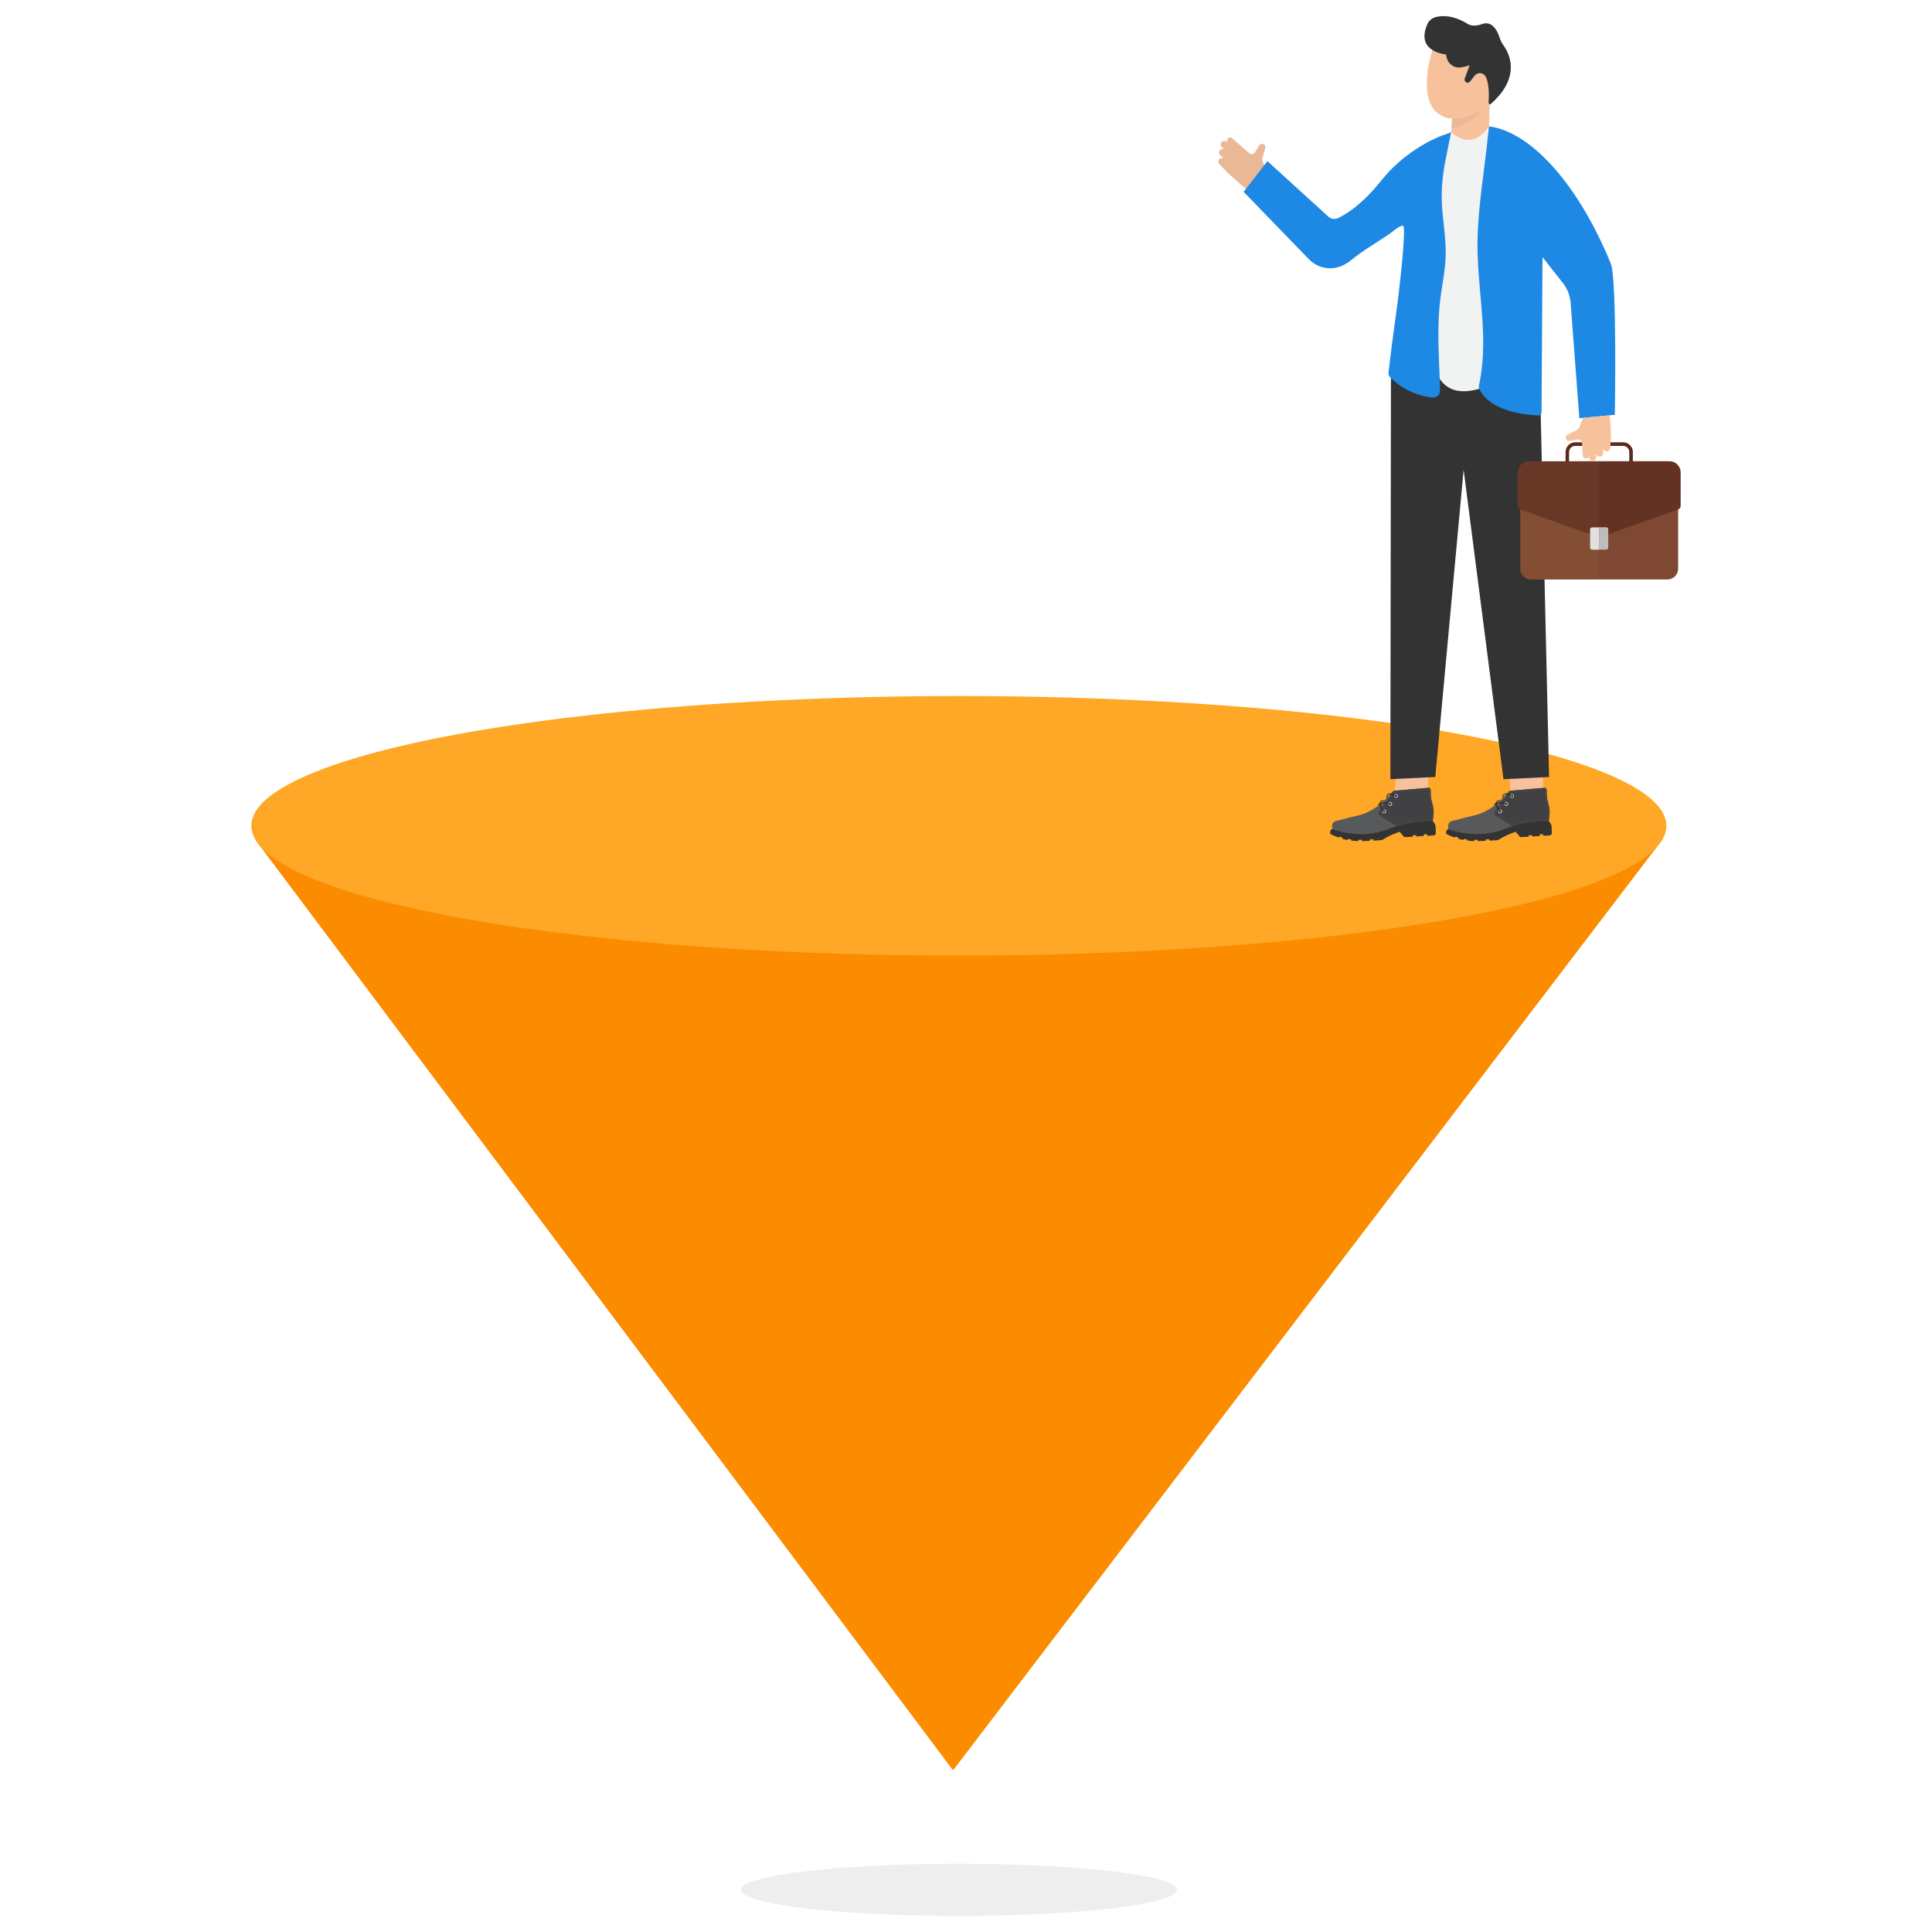 <?xml version="1.0" encoding="utf-8"?>
<svg xmlns="http://www.w3.org/2000/svg" enable-background="new 0 0 3000 3000" id="Layer_1" version="1.1" viewBox="0 0 3000 3000" x="0" y="0">
  <ellipse cx="1488.9" cy="2934.5" fill="#eee" rx="338.5" ry="40.5"/>
  <polygon fill="#fb8c00" points="397 1304.7 1479.9 2749 2580.7 1304.7 1263.7 1308.8"/>
  <ellipse cx="1488.9" cy="1282.3" fill="#ffa726" rx="1098.6" ry="201.5"/>
  <g>
    <path d="M2253.3,205.3c21.6,37.6,41.2,33.9,58.9-8.9l1.3-43.2L2257,157L2253.3,205.3z" fill="#f7c19b"/>
    <path d="M2225.8,73c0,0-21,57.7-3,91.2c9.3,17.3,30.2,24.5,48.1,17c13.7-5.7,34-16.8,50-36.6&#xD;&#xA;				c1.4-1.7-1.7-54.2-1.7-54.2l-12-18.1l-46.8-7.3L2225.8,73z" fill="#f7c19b"/>
    <path d="M2274.5,121.6l7.5-20.2c0,0-6.2,2.3-13.7,3.3c-10.9,1.5-20.9-6.4-22.4-17.5l-0.4-2.7c0,0-47.9-3.3-29.3-46.6&#xD;&#xA;				c2.3-5.5,7-9.6,12.7-11.2c9.8-2.8,27.1-3.7,49.9,10.3c6.6,4.1,15.1,3.1,22.4,0.4c7.9-2.9,19.9-2.2,27.6,21.6&#xD;&#xA;				c1.3,4.2,3.3,8.1,5.9,11.6c7.4,10.1,29.3,47.6-19.8,90.8c-1.4,1.2-3.5,0.2-3.4-1.7c0.6-9.4,1.3-29.7-4.5-40.6&#xD;&#xA;				c-3.5-6.7-12.6-7.5-17.3-1.5l-6.9,8.9c-1.6,2.1-4.6,2.5-6.7,0.9l0,0C2274.4,126.1,2273.7,123.7,2274.5,121.6z" fill="#333"/>
    <path d="M1972.9,272.5l-10.9-18.6c-1.7-3-2.2-6.5-1.3-9.8l4-14.2c0.8-2.7-0.7-5.5-3.4-6.3l0,0&#xD;&#xA;				c-2.2-0.7-4.5,0.2-5.7,2.1l-7.1,11.1c-1.9,2.9-5.9,3.5-8.5,1.2l-26.4-23.1c-2.1-1.8-5.2-1.6-7,0.4l0,0c-1.8,2-1.7,5.1,0.1,7&#xD;&#xA;				l13.7,14.1l-15.6-15.9c-2.3-2.3-6-2.2-8,0.3l0,0c-1.9,2.2-1.7,5.6,0.4,7.6l23.5,22.9l-18.6-18.4c-2.2-2.2-5.7-2.1-7.7,0.2l0,0&#xD;&#xA;				c-2.1,2.2-1.9,5.7,0.3,7.8l25.5,24.2l-19.2-18.3c-2.1-2-5.5-2-7.6,0.2l0,0c-2,2.1-2,5.4-0.1,7.5c14.4,16.2,32.4,31.8,52.4,47.1&#xD;&#xA;				L1972.9,272.5z" fill="#eab896"/>
    <polygon fill="#f7c19b" points="2346.5 1255.1 2397.9 1252.5 2394.1 1172.7 2342.7 1175.2"/>
    <path d="M2396.5,1264.8l8.3,9.8l2.3,3.2c1.3,1.9,2.1,4.1,2.2,6.4l0.4,8.9c0.1,2.2-1.6,4.1-3.8,4.2l-9.7,0.5&#xD;&#xA;						l-0.1-2.5l-5.3,0.3l0.1,2.5l-11.7,0.8l-0.1-2.1l-5.5,0.3l0.1,2.2l-13.1,0.6l-7.1-8.4c-10.3,3.6-19.5,7.8-27.3,12.9&#xD;&#xA;						c-0.4,0.3-13.6,1-13.7,0.7l-0.1-2l-5.2,0.3l0.1,2c-4.2,0.5-8.5,0.7-12.6,0.6l-0.1-2.1l-5,0.2l0.1,1.7&#xD;&#xA;						c-4.4,0.2-8.4-0.1-11.8-0.9l-0.1-1.7l-5.1-0.4l0.1,1.5c-3-0.3-5.8-1-8.4-1.9l0.2-1.7l-4.6-1.7l-0.8,1.7&#xD;&#xA;						c-5-1.8-9.5-3.7-13.5-5.8c0,0-1.1-6.8,3-7.3l52.9-8.6l67.9-12.9L2396.5,1264.8z" fill="#333"/>
    <path d="M2406.2,1259.4c0.2,3.3,0,6.7-0.6,10l-0.8,5.2c-20.5,0.6-39.5,3.1-56.3,8.3c-3.5,1.1-6.9,2.3-10.2,3.6&#xD;&#xA;						c-28.3,11.6-58.2,11.4-89.5,1.1l-0.2-4.9c-0.2-3.6,2.2-6.8,5.6-7.7l22.6-5.8c4-1,8.1-2,12.1-2.9c11.3-2.7,21.7-7.9,31.2-15.1&#xD;&#xA;						c0.5-0.4,1-0.8,1.6-1.2c0.3-0.2,0.6-0.5,0.9-0.7c0.9,5,5.9,11,6.2,11.4c0.2,0.2,0.4,0.3,0.6,0.2c0.1,0,0.2-0.1,0.3-0.2&#xD;&#xA;						c0.3-0.2,0.3-0.6,0.1-0.9c-1.8-2.1-5.8-7.6-6-11.5c0.2-0.2,0.4-0.4,0.7-0.5c4-1.3,10.8,0,13.6,0.7c0.3,0.1,0.7-0.1,0.8-0.5&#xD;&#xA;						c0.1-0.3-0.1-0.7-0.5-0.8c-0.4-0.1-6.8-1.8-11.9-1.2c0.8-0.7,1.5-1.4,2.3-2.1c0.5-0.5,1-0.9,1.4-1.4c1-1,2-2,3-3.1&#xD;&#xA;						c0.4-0.4,0.8-0.8,1.2-1.3c1.5-1.6,2.9-3.2,4.3-4.9c3.2,0.1,7.4,2.2,9.2,3.2c0.3,0.2,0.7,0.1,0.9-0.2c0.2-0.3,0.1-0.7-0.2-0.9&#xD;&#xA;						c-0.3-0.2-4.8-2.8-8.8-3.3c0.6-0.7,1.1-1.4,1.7-2.1c0.9-1.1,2.2-1.9,3.7-2l53-4.6c1.9-0.2,3.6,1.4,3.6,3.4l0.1,6.4&#xD;&#xA;						c0.1,4.7,0.9,9.4,2.3,13.9C2405.2,1251,2406,1255.2,2406.2,1259.4z" fill="#58595b"/>
    <path d="M2329.7,1260.6c-0.1,0.1-0.2,0.1-0.3,0.2c-0.2,0-0.4,0-0.6-0.2c-0.3-0.3-5.4-6.3-6.2-11.4&#xD;&#xA;						c0.4-0.3,0.8-0.6,1.2-1c0.3,3.9,4.2,9.3,6,11.5C2330,1259.9,2329.9,1260.3,2329.7,1260.6z" fill="#231f20"/>
    <path d="M2338.7,1247.9c-0.1,0.3-0.4,0.6-0.8,0.5c-2.8-0.8-9.6-2-13.6-0.7c0.7-0.6,1.3-1.2,2-1.7&#xD;&#xA;						c5.1-0.6,11.5,1.1,11.9,1.2C2338.6,1247.2,2338.8,1247.6,2338.7,1247.9z" fill="#231f20"/>
    <path d="M2348.6,1236.3c-0.2,0.3-0.6,0.4-0.9,0.2c-1.8-1.1-6-3.1-9.2-3.2c0.3-0.4,0.7-0.8,1-1.2&#xD;&#xA;						c4.1,0.5,8.6,3.2,8.8,3.3C2348.7,1235.6,2348.8,1236,2348.6,1236.3z" fill="#303030"/>
    <path d="M2406.2,1259.4c0.2,3.3,0,6.7-0.6,10l-0.8,5.2c-20.5,0.6-39.5,3.1-56.3,8.3l-27.1-17.2&#xD;&#xA;						c-1.6-1-2-3.1-0.9-4.6l24.4-33.2l53-4.6c1.9-0.2,3.6,1.4,3.6,3.4l0.1,6.4c0.1,4.7,0.9,9.4,2.3,13.9&#xD;&#xA;						C2405.2,1251,2406,1255.2,2406.2,1259.4z" fill="#414042"/>
    <polygon fill="#58595b" points="2346 1230.4 2345.6 1230 2345.9 1229.6 2346.4 1229.5 2346.4 1230.1 2346.2 1230.1"/>
    <path d="M2403.2,1271.7l-0.6-0.1l0.1-0.8l0.6,0.1L2403.2,1271.7z M2403.5,1270.2l-0.6-0.1l0.1-0.8l0.6,0.1&#xD;&#xA;									L2403.5,1270.2z M2403.7,1268.6l-0.6-0.1c0-0.3,0.1-0.5,0.1-0.8l0.6,0.1C2403.8,1268.1,2403.8,1268.4,2403.7,1268.6z&#xD;&#xA;									 M2403.9,1267.1l-0.6-0.1c0-0.3,0.1-0.5,0.1-0.8l0.6,0.1C2404,1266.6,2404,1266.8,2403.9,1267.1z M2404.1,1265.5l-0.6-0.1&#xD;&#xA;									c0-0.3,0-0.5,0.1-0.8l0.6,0C2404.1,1265,2404.1,1265.3,2404.1,1265.5z M2404.2,1263.9l-0.6,0c0-0.3,0-0.5,0-0.8l0.6,0&#xD;&#xA;									C2404.2,1263.4,2404.2,1263.7,2404.2,1263.9z M2404.3,1262.4l-0.6,0c0-0.3,0-0.5,0-0.8h0.6&#xD;&#xA;									C2404.3,1261.8,2404.3,1262.1,2404.3,1262.4z M2404.3,1260.8l-0.6,0c0-0.3,0-0.5,0-0.8l0.6,0&#xD;&#xA;									C2404.2,1260.3,2404.3,1260.5,2404.3,1260.8z M2403.6,1259.3c0-0.3,0-0.5,0-0.8l0.6,0c0,0.3,0,0.5,0,0.8L2403.6,1259.3z&#xD;&#xA;									 M2403.5,1257.7c0-0.3,0-0.5-0.1-0.8l0.6-0.1c0,0.3,0.1,0.5,0.1,0.8L2403.5,1257.7z M2403.4,1256.2c0-0.3-0.1-0.5-0.1-0.8&#xD;&#xA;									l0.6-0.1c0,0.3,0.1,0.5,0.1,0.8L2403.4,1256.2z M2403.2,1254.6c0-0.3-0.1-0.5-0.1-0.8l0.6-0.1c0,0.3,0.1,0.5,0.1,0.8&#xD;&#xA;									L2403.2,1254.6z M2402.9,1253.1c0-0.3-0.1-0.5-0.2-0.8l0.6-0.1c0.1,0.3,0.1,0.5,0.2,0.8L2402.9,1253.1z M2402.6,1251.6&#xD;&#xA;									c-0.1-0.3-0.1-0.5-0.2-0.8l0.6-0.1c0.1,0.3,0.1,0.5,0.2,0.8L2402.6,1251.6z M2402.2,1250.1c-0.1-0.2-0.1-0.5-0.2-0.7&#xD;&#xA;									l0.6-0.2c0.1,0.3,0.1,0.5,0.2,0.8L2402.2,1250.1z M2401.8,1248.6c-0.1-0.2-0.1-0.5-0.2-0.7l0.5-0.2c0.1,0.3,0.2,0.5,0.2,0.8&#xD;&#xA;									L2401.8,1248.6z M2401.3,1247.1c-0.1-0.3-0.2-0.5-0.2-0.8l0.5-0.2c0.1,0.2,0.1,0.5,0.2,0.7L2401.3,1247.1z M2400.9,1245.6&#xD;&#xA;									c-0.1-0.3-0.1-0.5-0.2-0.8l0.6-0.1c0.1,0.2,0.1,0.5,0.2,0.7L2400.9,1245.6z M2400.5,1244.1c-0.1-0.3-0.1-0.5-0.2-0.8&#xD;&#xA;									l0.6-0.1c0.1,0.3,0.1,0.5,0.2,0.8L2400.5,1244.1z M2400.2,1242.5c-0.1-0.3-0.1-0.5-0.2-0.8l0.6-0.1c0,0.3,0.1,0.5,0.1,0.8&#xD;&#xA;									L2400.2,1242.5z M2399.9,1241c0-0.3-0.1-0.5-0.1-0.8l0.6-0.1c0,0.3,0.1,0.5,0.1,0.8L2399.9,1241z M2399.6,1239.4&#xD;&#xA;									c0-0.3-0.1-0.5-0.1-0.8l0.6-0.1c0,0.3,0.1,0.5,0.1,0.8L2399.6,1239.4z M2399.4,1237.9c0-0.3-0.1-0.5-0.1-0.8l0.6-0.1&#xD;&#xA;									c0,0.3,0,0.5,0.1,0.8L2399.4,1237.9z M2399.3,1236.3c0-0.3,0-0.5-0.1-0.8l0.6,0c0,0.3,0,0.5,0.1,0.8L2399.3,1236.3z&#xD;&#xA;									 M2399.8,1234.7l-0.6,0c0-0.3,0-0.5,0-0.8l0.6,0C2399.8,1234.2,2399.8,1234.4,2399.8,1234.7z M2399.7,1233.2l-0.6,0l0-0.8&#xD;&#xA;									l0.6,0L2399.7,1233.2z M2399.7,1231.6l-0.6,0l0-0.8l0.6,0L2399.7,1231.6z M2399.7,1230l-0.6,0l0-0.8l0.6,0L2399.7,1230z&#xD;&#xA;									 M2399.7,1228.5l-0.6,0l0-0.8l0.6,0L2399.7,1228.5z M2347.2,1230.1l0-0.6l0.8-0.1l0,0.6L2347.2,1230.1z M2348.7,1229.9&#xD;&#xA;									l0-0.6l0.8-0.1l0,0.6L2348.7,1229.9z M2350.3,1229.8l0-0.6l0.8-0.1l0,0.6L2350.3,1229.8z M2351.8,1229.7l0-0.6l0.8-0.1&#xD;&#xA;									l0.1,0.6L2351.8,1229.7z M2353.3,1229.5l0-0.6l0.8-0.1l0,0.6L2353.3,1229.5z M2354.9,1229.4l0-0.6l0.8-0.1l0,0.6&#xD;&#xA;									L2354.9,1229.4z M2356.4,1229.3l0-0.6l0.8-0.1l0,0.6L2356.4,1229.3z M2357.9,1229.1l0-0.6l0.8-0.1l0,0.6L2357.9,1229.1z&#xD;&#xA;									 M2359.5,1229l0-0.6l0.8-0.1l0,0.6L2359.5,1229z M2361,1228.9l-0.1-0.6l0.8-0.1l0,0.6L2361,1228.9z M2399,1227&#xD;&#xA;									c0-0.2-0.1-0.4-0.2-0.6l0.5-0.3c0.2,0.2,0.3,0.5,0.3,0.8L2399,1227z M2362.5,1228.7l0-0.6l0.8-0.1l0,0.6L2362.5,1228.7z&#xD;&#xA;									 M2364,1228.6l0-0.6l0.8-0.1l0,0.6L2364,1228.6z M2365.6,1228.5l-0.1-0.6l0.8-0.1l0,0.6L2365.6,1228.5z M2367.2,1228.3&#xD;&#xA;									l-0.1-0.6l0.8-0.1l0,0.6L2367.2,1228.3z M2368.7,1228.2l-0.1-0.6l0.8-0.1l0.1,0.6L2368.7,1228.2z M2370.2,1228.1l-0.1-0.6&#xD;&#xA;									l0.8-0.1l0,0.6L2370.2,1228.1z M2371.7,1227.9l0-0.6l0.8-0.1l0,0.6L2371.7,1227.9z M2373.2,1227.8l0-0.6l0.8-0.1l0,0.6&#xD;&#xA;									L2373.2,1227.8z M2374.8,1227.7l0-0.6l0.8-0.1l0,0.6L2374.8,1227.7z M2376.3,1227.5l0-0.6l0.8-0.1l0,0.6L2376.3,1227.5z&#xD;&#xA;									 M2377.8,1227.4l0-0.6l0.8-0.1l0,0.6L2377.8,1227.4z M2379.4,1227.3l0-0.6l0.8-0.1l0,0.6L2379.4,1227.3z M2380.9,1227.1&#xD;&#xA;									l0-0.6l0.8-0.1l0,0.6L2380.9,1227.1z M2382.4,1227l0-0.6l0.8-0.1l0,0.6L2382.4,1227z M2384,1226.9l0-0.6l0.8-0.1l0,0.6&#xD;&#xA;									L2384,1226.9z M2385.5,1226.7l0-0.6l0.8-0.1l0,0.6L2385.5,1226.7z M2387,1226.6l0-0.6l0.8-0.1l0,0.6L2387,1226.6z&#xD;&#xA;									 M2388.6,1226.5l0-0.6l0.8-0.1l0,0.6L2388.6,1226.5z M2390.1,1226.3l0-0.6l0.8-0.1l0,0.6L2390.1,1226.3z M2398.3,1225.9&#xD;&#xA;									c-0.2-0.1-0.4-0.2-0.6-0.2l0.1-0.6c0.3,0,0.6,0.1,0.8,0.3L2398.3,1225.9z M2391.6,1226.2l0-0.6l0.8-0.1l0,0.6L2391.6,1226.2&#xD;&#xA;									z M2393.2,1226.1l0-0.6l0.8-0.1l0,0.6L2393.2,1226.1z M2394.7,1225.9l0-0.6l0.8-0.1l0,0.6L2394.7,1225.9z M2396.2,1225.8&#xD;&#xA;									l0-0.6l0.8-0.1l0,0.6L2396.2,1225.8z" fill="#58595b"/>
    <polygon fill="#58595b" points="2403 1273 2402.4 1273.1 2402.4 1272.5 2402.5 1272.5 2402.5 1272.3 2403.1 1272.4"/>
    <path d="M2350.1,1280.7l-0.2-0.6l0.7-0.2l0.2,0.6L2350.1,1280.7z M2351.6,1280.3l-0.2-0.6l0.7-0.2l0.2,0.6&#xD;&#xA;									L2351.6,1280.3z M2353,1279.9l-0.1-0.6l0.7-0.2l0.1,0.6L2353,1279.9z M2354.5,1279.5l-0.1-0.6l0.7-0.2l0.1,0.6&#xD;&#xA;									L2354.5,1279.5z M2355.9,1279.1l-0.1-0.6l0.7-0.2l0.1,0.6L2355.9,1279.1z M2357.4,1278.7l-0.1-0.6l0.7-0.2l0.1,0.6&#xD;&#xA;									L2357.4,1278.7z M2358.9,1278.4l-0.1-0.6l0.7-0.2l0.1,0.6L2358.9,1278.4z M2360.4,1278.1l-0.1-0.6l0.7-0.2l0.1,0.6&#xD;&#xA;									L2360.4,1278.1z M2361.8,1277.7l-0.1-0.6l0.7-0.2l0.1,0.6L2361.8,1277.7z M2363.3,1277.4l-0.1-0.6l0.7-0.2l0.1,0.6&#xD;&#xA;									L2363.3,1277.4z M2364.8,1277.1l-0.1-0.6l0.7-0.1l0.1,0.6L2364.8,1277.1z M2366.3,1276.8l-0.1-0.6l0.7-0.1l0.1,0.6&#xD;&#xA;									L2366.3,1276.8z M2367.8,1276.6l-0.1-0.6l0.7-0.1l0.1,0.6L2367.8,1276.6z M2369.3,1276.3l-0.1-0.6l0.7-0.1l0.1,0.6&#xD;&#xA;									L2369.3,1276.3z M2370.8,1276l-0.1-0.6l0.7-0.1l0.1,0.6L2370.8,1276z M2372.3,1275.8l-0.1-0.6l0.8-0.1l0.1,0.6&#xD;&#xA;									L2372.3,1275.8z M2373.8,1275.6l-0.1-0.6l0.8-0.1l0.1,0.6L2373.8,1275.6z M2375.3,1275.4l-0.1-0.6l0.8-0.1l0.1,0.6&#xD;&#xA;									L2375.3,1275.4z M2376.8,1275.1l-0.1-0.6l0.8-0.1l0.1,0.6L2376.8,1275.1z M2378.3,1275l-0.1-0.6l0.8-0.1l0.1,0.6&#xD;&#xA;									L2378.3,1275z M2379.8,1274.8l-0.1-0.6l0.8-0.1l0.1,0.6L2379.8,1274.8z M2381.3,1274.6l-0.1-0.6l0.8-0.1l0.1,0.6&#xD;&#xA;									L2381.3,1274.6z M2382.8,1274.4l-0.1-0.6l0.8-0.1l0.1,0.6L2382.8,1274.4z M2384.3,1274.3l-0.1-0.6l0.8-0.1l0.1,0.6&#xD;&#xA;									L2384.3,1274.3z M2385.8,1274.1l-0.1-0.6l0.8-0.1l0.1,0.6L2385.8,1274.1z M2387.3,1274l0-0.6l0.8-0.1l0,0.6L2387.3,1274z&#xD;&#xA;									 M2388.8,1273.9l0-0.6l0.8-0.1l0,0.6L2388.8,1273.9z M2390.3,1273.7l0-0.6l0.8-0.1l0,0.6L2390.3,1273.7z M2391.8,1273.6&#xD;&#xA;									l0-0.6l0.8-0.1l0,0.6L2391.8,1273.6z M2393.3,1273.5l0-0.6l0.8,0l0,0.6L2393.3,1273.5z M2394.8,1273.4l0-0.6l0.8,0l0,0.6&#xD;&#xA;									L2394.8,1273.4z M2401.6,1273.1l-0.8,0l0-0.6l0.8,0L2401.6,1273.1z M2396.3,1273.3l0-0.6l0.8,0l0,0.6L2396.3,1273.3z&#xD;&#xA;									 M2400.1,1273.1l-0.8,0l0-0.6l0.8,0L2400.1,1273.1z M2397.9,1273.3l0-0.6l0.8,0l0,0.6L2397.9,1273.3z" fill="#58595b"/>
    <polygon fill="#58595b" points="2348.9 1281.1 2348.4 1280.8 2348.8 1280.3 2349 1280.4 2349.2 1280.4 2349.4 1280.9"/>
    <path d="M2347.8,1280.4l-0.6-0.4l0.3-0.5l0.6,0.4L2347.8,1280.4z M2346.5,1279.6l-0.6-0.4l0.3-0.5l0.6,0.4&#xD;&#xA;									L2346.5,1279.6z M2345.2,1278.8l-0.6-0.4l0.3-0.5l0.6,0.4L2345.2,1278.8z M2343.9,1278l-0.6-0.4l0.3-0.5l0.6,0.4&#xD;&#xA;									L2343.9,1278z M2342.7,1277.1l-0.6-0.4l0.3-0.5l0.6,0.4L2342.7,1277.1z M2341.4,1276.3l-0.6-0.4l0.3-0.5l0.6,0.4&#xD;&#xA;									L2341.4,1276.3z M2340.1,1275.5l-0.6-0.4l0.3-0.5l0.6,0.4L2340.1,1275.5z M2338.8,1274.7l-0.6-0.4l0.3-0.5l0.6,0.4&#xD;&#xA;									L2338.8,1274.7z M2337.5,1273.9l-0.6-0.4l0.3-0.5l0.6,0.4L2337.5,1273.9z M2336.2,1273.1l-0.6-0.4l0.3-0.5l0.6,0.4&#xD;&#xA;									L2336.2,1273.1z M2334.9,1272.3l-0.6-0.4l0.3-0.5l0.6,0.4L2334.9,1272.3z M2333.7,1271.4l-0.6-0.4l0.3-0.5l0.6,0.4&#xD;&#xA;									L2333.7,1271.4z M2332.4,1270.6l-0.6-0.4l0.3-0.5l0.6,0.4L2332.4,1270.6z M2331.1,1269.8l-0.6-0.4l0.3-0.5l0.6,0.4&#xD;&#xA;									L2331.1,1269.8z M2329.8,1269l-0.6-0.4l0.3-0.5l0.6,0.4L2329.8,1269z M2328.5,1268.2l-0.6-0.4l0.3-0.5l0.6,0.4&#xD;&#xA;									L2328.5,1268.2z M2327.2,1267.4l-0.6-0.4l0.3-0.5l0.6,0.4L2327.2,1267.4z M2325.9,1266.6l-0.6-0.4l0.3-0.5l0.6,0.4&#xD;&#xA;									L2325.9,1266.6z M2324.7,1265.7l-0.6-0.4l0.3-0.5l0.6,0.4L2324.7,1265.7z M2323.4,1264.9l-0.6-0.4l0.3-0.5l0.6,0.4&#xD;&#xA;									L2323.4,1264.9z M2322.1,1263.9c-0.1-0.2-0.2-0.4-0.3-0.7c0-0.1,0-0.1,0-0.2l0.6-0.1c0,0,0,0.1,0,0.1c0,0.2,0.1,0.3,0.2,0.5&#xD;&#xA;									L2322.1,1263.9z M2322.5,1262.4l-0.5-0.2c0.1-0.1,0.1-0.3,0.2-0.4l0.2-0.3l0.5,0.3l-0.2,0.3&#xD;&#xA;									C2322.6,1262.2,2322.5,1262.3,2322.5,1262.4z M2323.3,1261.2l-0.5-0.3l0.5-0.6l0.5,0.3L2323.3,1261.2z M2324.2,1260&#xD;&#xA;									l-0.5-0.3l0.5-0.6l0.5,0.3L2324.2,1260z M2325.1,1258.7l-0.5-0.3l0.5-0.6l0.5,0.3L2325.1,1258.7z M2326,1257.5l-0.5-0.3&#xD;&#xA;									l0.5-0.6l0.5,0.3L2326,1257.5z M2326.9,1256.3l-0.5-0.3l0.5-0.6l0.5,0.3L2326.9,1256.3z M2327.9,1255l-0.5-0.4l0.5-0.6&#xD;&#xA;									l0.5,0.4L2327.9,1255z M2328.8,1253.8l-0.5-0.3l0.5-0.6l0.5,0.3L2328.8,1253.8z M2329.7,1252.6l-0.5-0.3l0.5-0.6l0.5,0.3&#xD;&#xA;									L2329.7,1252.6z M2330.6,1251.3l-0.5-0.4l0.5-0.6l0.5,0.3L2330.6,1251.3z M2331.5,1250.1l-0.5-0.3l0.5-0.6l0.5,0.4&#xD;&#xA;									L2331.5,1250.1z M2332.4,1248.9l-0.5-0.3l0.5-0.6l0.5,0.3L2332.4,1248.9z M2333.3,1247.6l-0.5-0.3l0.5-0.6l0.5,0.3&#xD;&#xA;									L2333.3,1247.6z M2334.2,1246.4l-0.5-0.3l0.5-0.6l0.5,0.3L2334.2,1246.4z M2335.1,1245.2l-0.5-0.4l0.5-0.6l0.5,0.3&#xD;&#xA;									L2335.1,1245.2z M2336,1243.9l-0.5-0.3l0.5-0.6l0.5,0.3L2336,1243.9z M2336.9,1242.7l-0.5-0.4l0.5-0.6l0.5,0.3&#xD;&#xA;									L2336.9,1242.7z M2337.8,1241.5l-0.5-0.3l0.5-0.6l0.5,0.3L2337.8,1241.5z M2338.8,1240.2l-0.5-0.3l0.5-0.6l0.5,0.4&#xD;&#xA;									L2338.8,1240.2z M2339.7,1239l-0.5-0.3l0.5-0.6l0.5,0.3L2339.7,1239z M2340.6,1237.8l-0.5-0.3l0.5-0.6l0.5,0.4&#xD;&#xA;									L2340.6,1237.8z M2341.5,1236.5l-0.5-0.4l0.5-0.6l0.5,0.3L2341.5,1236.5z M2342.4,1235.3l-0.5-0.3l0.5-0.6l0.5,0.3&#xD;&#xA;									L2342.4,1235.3z M2343.3,1234.1l-0.5-0.3l0.5-0.6l0.5,0.3L2343.3,1234.1z M2344.2,1232.8l-0.5-0.4l0.5-0.6l0.5,0.3&#xD;&#xA;									L2344.2,1232.8z M2345.1,1231.6l-0.5-0.4l0.5-0.6l0.5,0.3L2345.1,1231.6z" fill="#58595b"/>
    <g>
      <path d="M2330,1263c-1.6,0.3-3.1-0.8-3.4-2.4c-0.3-1.6,0.8-3.2,2.4-3.5c1.6-0.3,3.1,0.8,3.4,2.4&#xD;&#xA;									C2332.6,1261.2,2331.6,1262.7,2330,1263z M2329.1,1258c-1.1,0.2-1.8,1.3-1.7,2.4c0.2,1.1,1.2,1.9,2.3,1.7&#xD;&#xA;									c1.1-0.2,1.8-1.3,1.7-2.4C2331.3,1258.6,2330.2,1257.8,2329.1,1258z" fill="#e6e7e8"/>
      <path d="M2339.3,1251.2c-1.6,0.3-3.1-0.8-3.4-2.4c-0.3-1.6,0.8-3.2,2.4-3.5c1.6-0.3,3.1,0.8,3.4,2.4&#xD;&#xA;									C2342,1249.4,2340.9,1250.9,2339.3,1251.2z M2338.4,1246.2c-1.1,0.2-1.8,1.3-1.7,2.4c0.2,1.1,1.2,1.9,2.3,1.7&#xD;&#xA;									c1.1-0.2,1.8-1.3,1.7-2.4C2340.6,1246.8,2339.5,1246,2338.4,1246.2z" fill="#e6e7e8"/>
      <g>
        <path d="M2329.7,1259.7c0.2,0.3,0.2,0.7-0.1,0.9c-0.1,0.1-0.2,0.1-0.3,0.2c-0.2,0-0.4,0-0.6-0.2&#xD;&#xA;									c-0.3-0.3-5.4-6.3-6.2-11.4c0-0.2-0.1-0.3-0.1-0.5c-0.1-0.5-0.1-1.1,0-1.6c0.1-0.6,0.2-1.1,0.5-1.6c1-2,3.4-3,7.1-3.1&#xD;&#xA;									c-0.5,0.5-0.9,0.9-1.4,1.4c-2.4,0.2-3.9,1-4.6,2.3c-0.1,0.1-0.1,0.2-0.1,0.3c-0.2,0.4-0.2,0.9-0.2,1.5c0,0.1,0,0.2,0,0.3&#xD;&#xA;									C2324,1252.1,2327.9,1257.5,2329.7,1259.7z" fill="#231f20"/>
        <path d="M2338.7,1247.9c-0.1,0.3-0.4,0.6-0.8,0.5c-2.8-0.8-9.6-2-13.6-0.7c-0.2,0.1-0.5,0.2-0.7,0.2&#xD;&#xA;									c-0.5,0.2-0.9,0.5-1.2,0.8c-0.1,0.1-0.3,0.3-0.4,0.4c-0.2,0.2-0.3,0.5-0.4,0.8c-0.5,0.4-1,0.8-1.6,1.2c0.1-1.1,0.4-2,1-2.8&#xD;&#xA;									c0.4-0.5,0.8-0.9,1.4-1.2c0.4-0.3,0.9-0.5,1.5-0.7c0.8-0.3,1.6-0.4,2.4-0.5c5.1-0.6,11.5,1.1,11.9,1.2&#xD;&#xA;									C2338.6,1247.2,2338.8,1247.6,2338.7,1247.9z" fill="#231f20"/>
      </g>
    </g>
    <g>
      <path d="M2348.2,1238.9c-1.6,0.1-3-1.2-3.1-2.8c-0.1-1.6,1.2-3.1,2.8-3.1c1.6-0.1,3,1.2,3.1,2.8&#xD;&#xA;								C2351.1,1237.4,2349.8,1238.8,2348.2,1238.9z M2348,1233.9c-1.1,0.1-2,1-1.9,2.2c0.1,1.1,1,2,2.1,2c1.1-0.1,2-1,1.9-2.2&#xD;&#xA;								C2350,1234.7,2349.1,1233.8,2348,1233.9z" fill="#e6e7e8"/>
      <path d="M2348.6,1236.3c-0.2,0.3-0.6,0.4-0.9,0.2c-1.8-1.1-6-3.1-9.2-3.2c-1.1,0-2.1,0.1-2.8,0.7&#xD;&#xA;								c-1,0.7-1.5,2.1-1.5,4.2c-0.4,0.4-0.8,0.9-1.2,1.3c-0.3-3.2,0.4-5.4,2-6.5c1.2-0.9,2.8-1,4.5-0.8c4.1,0.5,8.6,3.2,8.8,3.3&#xD;&#xA;								C2348.7,1235.6,2348.8,1236,2348.6,1236.3z" fill="#231f20"/>
    </g>
    <g>
      <polygon fill="#f7c19b" points="2165.2 1252.7 2216.2 1254.7 2219.2 1174.8 2168.2 1172.9"/>
      <path d="M2216.4,1264.8l8.3,9.8l2.3,3.2c1.3,1.9,2.1,4.1,2.2,6.4l0.4,8.9c0.1,2.2-1.6,4.1-3.8,4.2l-9.7,0.5&#xD;&#xA;						l-0.1-2.5l-5.3,0.3l0.1,2.5l-11.7,0.8l-0.1-2.1l-5.5,0.3l0.1,2.2l-13.1,0.6l-7.1-8.4c-10.3,3.6-19.5,7.8-27.3,12.9&#xD;&#xA;						c-0.4,0.3-13.6,1-13.7,0.7l-0.1-2l-5.2,0.3l0.1,2c-4.2,0.5-8.5,0.7-12.6,0.6l-0.1-2.1l-5,0.2l0.1,1.7&#xD;&#xA;						c-4.4,0.2-8.4-0.1-11.8-0.9l-0.1-1.7l-5.1-0.4l0.1,1.5c-3-0.3-5.8-1-8.4-1.9l0.2-1.7l-4.6-1.7l-0.8,1.7&#xD;&#xA;						c-5-1.8-9.5-3.7-13.5-5.8c0,0-1.1-6.8,3-7.3l52.9-8.6l67.9-12.9L2216.4,1264.8z" fill="#333"/>
      <path d="M2226.1,1259.4c0.2,3.3,0,6.7-0.6,10l-0.8,5.2c-20.5,0.6-39.5,3.1-56.3,8.3c-3.5,1.1-6.9,2.3-10.2,3.6&#xD;&#xA;						c-28.3,11.6-58.2,11.4-89.5,1.1l-0.2-4.9c-0.2-3.6,2.2-6.8,5.6-7.7l22.6-5.8c4-1,8.1-2,12.1-2.9c11.3-2.7,21.7-7.9,31.2-15.1&#xD;&#xA;						c0.5-0.4,1-0.8,1.6-1.2c0.3-0.2,0.6-0.5,0.9-0.7c0.9,5,5.9,11,6.2,11.4c0.2,0.2,0.4,0.3,0.6,0.2c0.1,0,0.2-0.1,0.3-0.2&#xD;&#xA;						c0.3-0.2,0.3-0.6,0.1-0.9c-1.8-2.1-5.8-7.6-6-11.5c0.2-0.2,0.4-0.4,0.7-0.5c4-1.3,10.8,0,13.6,0.7c0.3,0.1,0.7-0.1,0.8-0.5&#xD;&#xA;						c0.1-0.3-0.1-0.7-0.5-0.8c-0.4-0.1-6.8-1.8-11.9-1.2c0.8-0.7,1.5-1.4,2.3-2.1c0.5-0.5,1-0.9,1.4-1.4c1-1,2-2,3-3.1&#xD;&#xA;						c0.4-0.4,0.8-0.8,1.2-1.3c1.5-1.6,2.9-3.2,4.3-4.9c3.2,0.1,7.4,2.2,9.2,3.2c0.3,0.2,0.7,0.1,0.9-0.2c0.2-0.3,0.1-0.7-0.2-0.9&#xD;&#xA;						c-0.3-0.2-4.8-2.8-8.8-3.3c0.6-0.7,1.1-1.4,1.7-2.1c0.9-1.1,2.2-1.9,3.7-2l53-4.6c1.9-0.2,3.6,1.4,3.6,3.4l0.1,6.4&#xD;&#xA;						c0.1,4.7,0.9,9.4,2.3,13.9C2225.2,1251,2225.9,1255.2,2226.1,1259.4z" fill="#58595b"/>
      <path d="M2149.6,1260.6c-0.1,0.1-0.2,0.1-0.3,0.2c-0.2,0-0.4,0-0.6-0.2c-0.3-0.3-5.4-6.3-6.2-11.4&#xD;&#xA;						c0.4-0.3,0.8-0.6,1.2-1c0.3,3.9,4.2,9.3,6,11.5C2149.9,1259.9,2149.8,1260.3,2149.6,1260.6z" fill="#231f20"/>
      <path d="M2158.6,1247.9c-0.1,0.3-0.4,0.6-0.8,0.5c-2.8-0.8-9.6-2-13.6-0.7c0.7-0.6,1.3-1.2,2-1.7&#xD;&#xA;						c5.1-0.6,11.5,1.1,11.9,1.2C2158.5,1247.2,2158.7,1247.6,2158.6,1247.9z" fill="#231f20"/>
      <path d="M2168.5,1236.3c-0.2,0.3-0.6,0.4-0.9,0.2c-1.8-1.1-6-3.1-9.2-3.2c0.3-0.4,0.7-0.8,1-1.2&#xD;&#xA;						c4.1,0.5,8.6,3.2,8.8,3.3C2168.6,1235.6,2168.7,1236,2168.5,1236.3z" fill="#303030"/>
      <path d="M2226.1,1259.4c0.2,3.3,0,6.7-0.6,10l-0.8,5.2c-20.5,0.6-39.5,3.1-56.3,8.3l-27.1-17.2&#xD;&#xA;						c-1.6-1-2-3.1-0.9-4.6l24.4-33.2l53-4.6c1.9-0.2,3.6,1.4,3.6,3.4l0.1,6.4c0.1,4.7,0.9,9.4,2.3,13.9&#xD;&#xA;						C2225.2,1251,2225.9,1255.2,2226.1,1259.4z" fill="#414042"/>
      <polygon fill="#58595b" points="2165.9 1230.4 2165.5 1230 2165.8 1229.6 2166.3 1229.5 2166.3 1230.1 2166.1 1230.1"/>
      <path d="M2223.1,1271.7l-0.6-0.1l0.1-0.8l0.6,0.1L2223.1,1271.7z M2223.4,1270.2l-0.6-0.1l0.1-0.8l0.6,0.1&#xD;&#xA;									L2223.4,1270.2z M2223.6,1268.6l-0.6-0.1c0-0.3,0.1-0.5,0.1-0.8l0.6,0.1C2223.7,1268.1,2223.7,1268.4,2223.6,1268.6z&#xD;&#xA;									 M2223.8,1267.1l-0.6-0.1c0-0.3,0.1-0.5,0.1-0.8l0.6,0.1C2223.9,1266.6,2223.9,1266.8,2223.8,1267.1z M2224,1265.5l-0.6-0.1&#xD;&#xA;									c0-0.3,0-0.5,0.1-0.8l0.6,0C2224.1,1265,2224,1265.3,2224,1265.5z M2224.1,1263.9l-0.6,0c0-0.3,0-0.5,0-0.8l0.6,0&#xD;&#xA;									C2224.1,1263.4,2224.1,1263.7,2224.1,1263.9z M2224.2,1262.4l-0.6,0c0-0.3,0-0.5,0-0.8h0.6&#xD;&#xA;									C2224.2,1261.8,2224.2,1262.1,2224.2,1262.4z M2224.2,1260.8l-0.6,0c0-0.3,0-0.5,0-0.8l0.6,0&#xD;&#xA;									C2224.2,1260.3,2224.2,1260.5,2224.2,1260.8z M2223.5,1259.3c0-0.3,0-0.5,0-0.8l0.6,0c0,0.3,0,0.5,0,0.8L2223.5,1259.3z&#xD;&#xA;									 M2223.4,1257.7c0-0.3,0-0.5-0.1-0.8l0.6-0.1c0,0.3,0.1,0.5,0.1,0.8L2223.4,1257.7z M2223.3,1256.2c0-0.3-0.1-0.5-0.1-0.8&#xD;&#xA;									l0.6-0.1c0,0.3,0.1,0.5,0.1,0.8L2223.3,1256.2z M2223.1,1254.6c0-0.3-0.1-0.5-0.1-0.8l0.6-0.1c0,0.3,0.1,0.5,0.1,0.8&#xD;&#xA;									L2223.1,1254.6z M2222.8,1253.1c0-0.3-0.1-0.5-0.2-0.8l0.6-0.1c0.1,0.3,0.1,0.5,0.2,0.8L2222.8,1253.1z M2222.5,1251.6&#xD;&#xA;									c-0.1-0.3-0.1-0.5-0.2-0.8l0.6-0.1c0.1,0.3,0.1,0.5,0.2,0.8L2222.5,1251.6z M2222.1,1250.1c-0.1-0.2-0.1-0.5-0.2-0.7&#xD;&#xA;									l0.6-0.2c0.1,0.3,0.1,0.5,0.2,0.8L2222.1,1250.1z M2221.7,1248.6c-0.1-0.2-0.1-0.5-0.2-0.7l0.5-0.2c0.1,0.3,0.2,0.5,0.2,0.8&#xD;&#xA;									L2221.7,1248.6z M2221.2,1247.1c-0.1-0.3-0.2-0.5-0.2-0.8l0.5-0.2c0.1,0.2,0.1,0.5,0.2,0.7L2221.2,1247.1z M2220.8,1245.6&#xD;&#xA;									c-0.1-0.3-0.1-0.5-0.2-0.8l0.6-0.1c0.1,0.2,0.1,0.5,0.2,0.7L2220.8,1245.6z M2220.4,1244.1c-0.1-0.3-0.1-0.5-0.2-0.8&#xD;&#xA;									l0.6-0.1c0.1,0.3,0.1,0.5,0.2,0.8L2220.4,1244.1z M2220.1,1242.5c-0.1-0.3-0.1-0.5-0.2-0.8l0.6-0.1c0,0.3,0.1,0.5,0.1,0.8&#xD;&#xA;									L2220.1,1242.5z M2219.8,1241c0-0.3-0.1-0.5-0.1-0.8l0.6-0.1c0,0.3,0.1,0.5,0.1,0.8L2219.8,1241z M2219.5,1239.4&#xD;&#xA;									c0-0.3-0.1-0.5-0.1-0.8l0.6-0.1c0,0.3,0.1,0.5,0.1,0.8L2219.5,1239.4z M2219.4,1237.9c0-0.3-0.1-0.5-0.1-0.8l0.6-0.1&#xD;&#xA;									c0,0.3,0,0.5,0.1,0.8L2219.4,1237.9z M2219.2,1236.3c0-0.3,0-0.5-0.1-0.8l0.6,0c0,0.3,0,0.5,0.1,0.8L2219.2,1236.3z&#xD;&#xA;									 M2219.7,1234.7l-0.6,0c0-0.3,0-0.5,0-0.8l0.6,0C2219.7,1234.2,2219.7,1234.4,2219.7,1234.7z M2219.7,1233.2l-0.6,0l0-0.8&#xD;&#xA;									l0.6,0L2219.7,1233.2z M2219.6,1231.6l-0.6,0l0-0.8l0.6,0L2219.6,1231.6z M2219.6,1230l-0.6,0l0-0.8l0.6,0L2219.6,1230z&#xD;&#xA;									 M2219.6,1228.5l-0.6,0l0-0.8l0.6,0L2219.6,1228.5z M2167.1,1230.1l0-0.6l0.8-0.1l0,0.6L2167.1,1230.1z M2168.6,1229.9&#xD;&#xA;									l0-0.6l0.8-0.1l0,0.6L2168.6,1229.9z M2170.2,1229.8l0-0.6l0.8-0.1l0,0.6L2170.2,1229.8z M2171.7,1229.7l0-0.6l0.8-0.1&#xD;&#xA;									l0,0.6L2171.7,1229.7z M2173.2,1229.5l0-0.6l0.8-0.1l0,0.6L2173.2,1229.5z M2174.8,1229.4l0-0.6l0.8-0.1l0,0.6&#xD;&#xA;									L2174.8,1229.4z M2176.3,1229.3l0-0.6l0.8-0.1l0,0.6L2176.3,1229.3z M2177.8,1229.1l0-0.6l0.8-0.1l0,0.6L2177.8,1229.1z&#xD;&#xA;									 M2179.4,1229l0-0.6l0.8-0.1l0.1,0.6L2179.4,1229z M2181,1228.9l-0.1-0.6l0.8-0.1l0.1,0.6L2181,1228.9z M2219,1227&#xD;&#xA;									c0-0.2-0.1-0.4-0.2-0.6l0.5-0.3c0.2,0.2,0.3,0.5,0.3,0.8L2219,1227z M2182.4,1228.7l0-0.6l0.8-0.1l0,0.6L2182.4,1228.7z&#xD;&#xA;									 M2184,1228.6l0-0.6l0.8-0.1l0,0.6L2184,1228.6z M2185.6,1228.5l-0.1-0.6l0.8-0.1l0,0.6L2185.6,1228.5z M2187.1,1228.3&#xD;&#xA;									l-0.1-0.6l0.8-0.1l0,0.6L2187.1,1228.3z M2188.6,1228.2l-0.1-0.6l0.8-0.1l0,0.6L2188.6,1228.2z M2190.1,1228.1l-0.1-0.6&#xD;&#xA;									l0.8-0.1l0,0.6L2190.1,1228.1z M2191.6,1227.9l0-0.6l0.8-0.1l0,0.6L2191.6,1227.9z M2193.2,1227.8l0-0.6l0.8-0.1l0,0.6&#xD;&#xA;									L2193.2,1227.8z M2194.7,1227.7l0-0.6l0.8-0.1l0,0.6L2194.7,1227.7z M2196.2,1227.5l0-0.6l0.8-0.1l0,0.6L2196.2,1227.5z&#xD;&#xA;									 M2197.7,1227.4l0-0.6l0.8-0.1l0,0.6L2197.7,1227.4z M2199.3,1227.3l0-0.6l0.8-0.1l0,0.6L2199.3,1227.3z M2200.8,1227.1&#xD;&#xA;									l0-0.6l0.8-0.1l0,0.6L2200.8,1227.1z M2202.3,1227l0-0.6l0.8-0.1l0,0.6L2202.3,1227z M2203.9,1226.9l0-0.6l0.8-0.1l0,0.6&#xD;&#xA;									L2203.9,1226.9z M2205.4,1226.7l0-0.6l0.8-0.1l0,0.6L2205.4,1226.7z M2206.9,1226.6l0-0.6l0.8-0.1l0,0.6L2206.9,1226.6z&#xD;&#xA;									 M2208.5,1226.5l0-0.6l0.8-0.1l0,0.6L2208.5,1226.5z M2210,1226.3l0-0.6l0.8-0.1l0.1,0.6L2210,1226.3z M2218.2,1225.9&#xD;&#xA;									c-0.2-0.1-0.4-0.2-0.6-0.2l0.1-0.6c0.3,0,0.6,0.1,0.8,0.3L2218.2,1225.9z M2211.5,1226.2l0-0.6l0.8-0.1l0,0.6L2211.5,1226.2&#xD;&#xA;									z M2213.1,1226.1l0-0.6l0.8-0.1l0,0.6L2213.1,1226.1z M2214.6,1225.9l0-0.6l0.8-0.1l0,0.6L2214.6,1225.9z M2216.1,1225.8&#xD;&#xA;									l0-0.6l0.8-0.1l0,0.6L2216.1,1225.8z" fill="#58595b"/>
      <polygon fill="#58595b" points="2222.9 1273 2222.3 1273.1 2222.3 1272.5 2222.4 1272.5 2222.5 1272.3 2223 1272.4"/>
      <path d="M2170,1280.7l-0.2-0.6l0.7-0.2l0.2,0.6L2170,1280.7z M2171.5,1280.3l-0.2-0.6l0.7-0.2l0.2,0.6&#xD;&#xA;									L2171.5,1280.3z M2172.9,1279.9l-0.1-0.6l0.7-0.2l0.1,0.6L2172.9,1279.9z M2174.4,1279.5l-0.1-0.6l0.7-0.2l0.1,0.6&#xD;&#xA;									L2174.4,1279.5z M2175.9,1279.1l-0.1-0.6l0.7-0.2l0.1,0.6L2175.9,1279.1z M2177.3,1278.7l-0.1-0.6l0.7-0.2l0.1,0.6&#xD;&#xA;									L2177.3,1278.7z M2178.8,1278.4l-0.1-0.6l0.7-0.2l0.1,0.6L2178.8,1278.4z M2180.3,1278.1l-0.1-0.6l0.7-0.2l0.1,0.6&#xD;&#xA;									L2180.3,1278.1z M2181.7,1277.7l-0.1-0.6l0.7-0.2l0.1,0.6L2181.7,1277.7z M2183.2,1277.4l-0.1-0.6l0.7-0.2l0.1,0.6&#xD;&#xA;									L2183.2,1277.4z M2184.7,1277.1l-0.1-0.6l0.7-0.1l0.1,0.6L2184.7,1277.1z M2186.2,1276.8l-0.1-0.6l0.7-0.1l0.1,0.6&#xD;&#xA;									L2186.2,1276.8z M2187.7,1276.6l-0.1-0.6l0.7-0.1l0.1,0.6L2187.7,1276.6z M2189.2,1276.3l-0.1-0.6l0.7-0.1l0.1,0.6&#xD;&#xA;									L2189.2,1276.3z M2190.7,1276l-0.1-0.6l0.8-0.1l0.1,0.6L2190.7,1276z M2192.2,1275.8l-0.1-0.6l0.7-0.1l0.1,0.6&#xD;&#xA;									L2192.2,1275.8z M2193.7,1275.6l-0.1-0.6l0.8-0.1l0.1,0.6L2193.7,1275.6z M2195.2,1275.4l-0.1-0.6l0.8-0.1l0.1,0.6&#xD;&#xA;									L2195.2,1275.4z M2196.7,1275.1l-0.1-0.6l0.8-0.1l0.1,0.6L2196.7,1275.1z M2198.2,1275l-0.1-0.6l0.8-0.1l0.1,0.6&#xD;&#xA;									L2198.2,1275z M2199.7,1274.8l-0.1-0.6l0.8-0.1l0.1,0.6L2199.7,1274.8z M2201.2,1274.6l-0.1-0.6l0.8-0.1l0.1,0.6&#xD;&#xA;									L2201.2,1274.6z M2202.7,1274.4l-0.1-0.6l0.8-0.1l0.1,0.6L2202.7,1274.4z M2204.2,1274.3l-0.1-0.6l0.8-0.1l0.1,0.6&#xD;&#xA;									L2204.2,1274.3z M2205.7,1274.1l-0.1-0.6l0.8-0.1l0.1,0.6L2205.7,1274.1z M2207.2,1274l0-0.6l0.8-0.1l0,0.6L2207.2,1274z&#xD;&#xA;									 M2208.7,1273.9l0-0.6l0.8-0.1l0,0.6L2208.7,1273.9z M2210.2,1273.7l0-0.6l0.8-0.1l0,0.6L2210.2,1273.7z M2211.7,1273.6&#xD;&#xA;									l0-0.6l0.8-0.1l0,0.6L2211.7,1273.6z M2213.2,1273.5l0-0.6l0.8,0l0,0.6L2213.2,1273.5z M2214.7,1273.4l0-0.6l0.8,0l0,0.6&#xD;&#xA;									L2214.7,1273.4z M2221.5,1273.1l-0.8,0l0-0.6l0.8,0L2221.5,1273.1z M2216.3,1273.3l0-0.6l0.8,0l0,0.6L2216.3,1273.3z&#xD;&#xA;									 M2220,1273.1l-0.8,0l0-0.6l0.8,0L2220,1273.1z M2217.8,1273.3l0-0.6l0.8,0l0,0.6L2217.8,1273.3z" fill="#58595b"/>
      <polygon fill="#58595b" points="2168.8 1281.1 2168.4 1280.8 2168.7 1280.3 2168.9 1280.4 2169.1 1280.4 2169.3 1280.9"/>
      <path d="M2167.7,1280.4l-0.6-0.4l0.3-0.5l0.6,0.4L2167.7,1280.4z M2166.4,1279.6l-0.6-0.4l0.3-0.5l0.6,0.4&#xD;&#xA;									L2166.4,1279.6z M2165.1,1278.8l-0.6-0.4l0.3-0.5l0.6,0.4L2165.1,1278.8z M2163.9,1278l-0.6-0.4l0.3-0.5l0.6,0.4&#xD;&#xA;									L2163.9,1278z M2162.6,1277.1l-0.6-0.4l0.3-0.5l0.6,0.4L2162.6,1277.1z M2161.3,1276.3l-0.6-0.4l0.3-0.5l0.6,0.4&#xD;&#xA;									L2161.3,1276.3z M2160,1275.5l-0.6-0.4l0.3-0.5l0.6,0.4L2160,1275.5z M2158.7,1274.7l-0.6-0.4l0.3-0.5l0.6,0.4&#xD;&#xA;									L2158.7,1274.7z M2157.4,1273.9l-0.6-0.4l0.3-0.5l0.6,0.4L2157.4,1273.9z M2156.1,1273.1l-0.6-0.4l0.3-0.5l0.6,0.4&#xD;&#xA;									L2156.1,1273.1z M2154.9,1272.3l-0.6-0.4l0.3-0.5l0.6,0.4L2154.9,1272.3z M2153.6,1271.4l-0.6-0.4l0.3-0.5l0.6,0.4&#xD;&#xA;									L2153.6,1271.4z M2152.3,1270.6l-0.6-0.4l0.3-0.5l0.6,0.4L2152.3,1270.6z M2151,1269.8l-0.6-0.4l0.3-0.5l0.6,0.4&#xD;&#xA;									L2151,1269.8z M2149.7,1269l-0.6-0.4l0.3-0.5l0.6,0.4L2149.7,1269z M2148.4,1268.2l-0.6-0.4l0.3-0.5l0.6,0.4L2148.4,1268.2z&#xD;&#xA;									 M2147.1,1267.4l-0.6-0.4l0.3-0.5l0.6,0.4L2147.1,1267.4z M2145.9,1266.6l-0.6-0.4l0.3-0.5l0.6,0.4L2145.9,1266.6z&#xD;&#xA;									 M2144.6,1265.7l-0.6-0.4l0.3-0.5l0.6,0.4L2144.6,1265.7z M2143.3,1264.9l-0.6-0.4l0.3-0.5l0.6,0.4L2143.3,1264.9z&#xD;&#xA;									 M2142,1263.9c-0.1-0.2-0.2-0.4-0.3-0.7c0-0.1,0-0.1,0-0.2l0.6-0.1c0,0,0,0.1,0,0.1c0,0.2,0.1,0.3,0.2,0.5L2142,1263.9z&#xD;&#xA;									 M2142.4,1262.4l-0.5-0.2c0.1-0.1,0.1-0.3,0.2-0.4l0.2-0.3l0.5,0.3l-0.2,0.3C2142.5,1262.2,2142.4,1262.3,2142.4,1262.4z&#xD;&#xA;									 M2143.2,1261.2l-0.5-0.3l0.5-0.6l0.5,0.3L2143.2,1261.2z M2144.1,1260l-0.5-0.3l0.5-0.6l0.5,0.3L2144.1,1260z M2145,1258.7&#xD;&#xA;									l-0.5-0.3l0.5-0.6l0.5,0.3L2145,1258.7z M2146,1257.5l-0.5-0.3l0.5-0.6l0.5,0.3L2146,1257.5z M2146.9,1256.3l-0.5-0.3&#xD;&#xA;									l0.5-0.6l0.5,0.3L2146.9,1256.3z M2147.8,1255l-0.5-0.4l0.5-0.6l0.5,0.4L2147.8,1255z M2148.7,1253.8l-0.5-0.3l0.5-0.6&#xD;&#xA;									l0.5,0.3L2148.7,1253.8z M2149.6,1252.6l-0.5-0.3l0.5-0.6l0.5,0.3L2149.6,1252.6z M2150.5,1251.3l-0.5-0.4l0.5-0.6l0.5,0.3&#xD;&#xA;									L2150.5,1251.3z M2151.4,1250.1l-0.5-0.3l0.5-0.6l0.5,0.4L2151.4,1250.1z M2152.3,1248.9l-0.5-0.3l0.5-0.6l0.5,0.3&#xD;&#xA;									L2152.3,1248.9z M2153.2,1247.6l-0.5-0.3l0.5-0.6l0.5,0.3L2153.2,1247.6z M2154.1,1246.4l-0.5-0.3l0.5-0.6l0.5,0.3&#xD;&#xA;									L2154.1,1246.4z M2155,1245.2l-0.5-0.4l0.5-0.6l0.5,0.3L2155,1245.2z M2155.9,1243.9l-0.5-0.3l0.5-0.6l0.5,0.3&#xD;&#xA;									L2155.9,1243.9z M2156.8,1242.7l-0.5-0.4l0.5-0.6l0.5,0.3L2156.8,1242.7z M2157.8,1241.5l-0.5-0.3l0.5-0.6l0.5,0.3&#xD;&#xA;									L2157.8,1241.5z M2158.7,1240.2l-0.5-0.3l0.5-0.6l0.5,0.4L2158.7,1240.2z M2159.6,1239l-0.5-0.3l0.5-0.6l0.5,0.3&#xD;&#xA;									L2159.6,1239z M2160.5,1237.8l-0.5-0.3l0.5-0.6l0.5,0.4L2160.5,1237.8z M2161.4,1236.5l-0.5-0.4l0.5-0.6l0.5,0.3&#xD;&#xA;									L2161.4,1236.5z M2162.3,1235.3l-0.5-0.3l0.5-0.6l0.5,0.3L2162.3,1235.3z M2163.2,1234.1l-0.5-0.3l0.5-0.6l0.5,0.3&#xD;&#xA;									L2163.2,1234.1z M2164.1,1232.8l-0.5-0.4l0.5-0.6l0.5,0.3L2164.1,1232.8z M2165,1231.6l-0.5-0.4l0.5-0.6l0.5,0.3&#xD;&#xA;									L2165,1231.6z" fill="#58595b"/>
      <g>
        <path d="M2149.9,1263c-1.6,0.3-3.1-0.8-3.4-2.4c-0.3-1.6,0.8-3.2,2.4-3.5c1.6-0.3,3.1,0.8,3.4,2.4&#xD;&#xA;									C2152.5,1261.2,2151.5,1262.7,2149.9,1263z M2149,1258c-1.1,0.2-1.8,1.3-1.7,2.4c0.2,1.1,1.2,1.9,2.3,1.7&#xD;&#xA;									c1.1-0.2,1.8-1.3,1.7-2.4C2151.2,1258.6,2150.1,1257.8,2149,1258z" fill="#e6e7e8"/>
        <path d="M2159.2,1251.2c-1.6,0.3-3.1-0.8-3.4-2.4c-0.3-1.6,0.8-3.2,2.4-3.5c1.6-0.3,3.1,0.8,3.4,2.4&#xD;&#xA;									C2161.9,1249.4,2160.8,1250.9,2159.2,1251.2z M2158.3,1246.2c-1.1,0.2-1.8,1.3-1.7,2.4c0.2,1.1,1.2,1.9,2.3,1.7&#xD;&#xA;									c1.1-0.2,1.8-1.3,1.7-2.4C2160.5,1246.8,2159.4,1246,2158.3,1246.2z" fill="#e6e7e8"/>
        <g>
          <path d="M2149.6,1259.7c0.2,0.3,0.2,0.7-0.1,0.9c-0.1,0.1-0.2,0.1-0.3,0.2c-0.2,0-0.4,0-0.6-0.2&#xD;&#xA;									c-0.3-0.3-5.4-6.3-6.2-11.4c0-0.2-0.1-0.3-0.1-0.5c-0.1-0.5-0.1-1.1,0-1.6c0.1-0.6,0.2-1.1,0.4-1.6c1-2,3.4-3,7.1-3.1&#xD;&#xA;									c-0.5,0.5-0.9,0.9-1.4,1.4c-2.4,0.2-3.9,1-4.6,2.3c-0.1,0.1-0.1,0.2-0.1,0.3c-0.2,0.4-0.2,0.9-0.2,1.5c0,0.1,0,0.2,0,0.3&#xD;&#xA;									C2143.9,1252.1,2147.8,1257.5,2149.6,1259.7z" fill="#231f20"/>
          <path d="M2158.6,1247.9c-0.1,0.3-0.4,0.6-0.8,0.5c-2.8-0.8-9.6-2-13.6-0.7c-0.2,0.1-0.5,0.2-0.7,0.2&#xD;&#xA;									c-0.5,0.2-0.9,0.5-1.2,0.8c-0.1,0.1-0.3,0.3-0.4,0.4c-0.2,0.2-0.3,0.5-0.4,0.8c-0.5,0.4-1,0.8-1.6,1.2c0.1-1.1,0.4-2,1-2.8&#xD;&#xA;									c0.4-0.5,0.8-0.9,1.4-1.2c0.4-0.3,0.9-0.5,1.5-0.7c0.8-0.3,1.6-0.4,2.4-0.5c5.1-0.6,11.5,1.1,11.9,1.2&#xD;&#xA;									C2158.5,1247.2,2158.7,1247.6,2158.6,1247.9z" fill="#231f20"/>
        </g>
      </g>
      <g>
        <path d="M2168.1,1238.9c-1.6,0.1-3-1.2-3.1-2.8c-0.1-1.6,1.2-3.1,2.8-3.1c1.6-0.1,3,1.2,3.1,2.8&#xD;&#xA;								C2171,1237.4,2169.8,1238.8,2168.1,1238.9z M2167.9,1233.9c-1.1,0.1-2,1-1.9,2.2c0.1,1.1,1,2,2.1,2c1.1-0.1,2-1,1.9-2.2&#xD;&#xA;								C2170,1234.7,2169,1233.8,2167.9,1233.9z" fill="#e6e7e8"/>
        <path d="M2168.5,1236.3c-0.2,0.3-0.6,0.4-0.9,0.2c-1.8-1.1-6-3.1-9.2-3.2c-1.1,0-2.1,0.1-2.8,0.7&#xD;&#xA;								c-1,0.7-1.5,2.1-1.5,4.2c-0.4,0.4-0.8,0.9-1.2,1.3c-0.3-3.2,0.4-5.4,2-6.5c1.2-0.9,2.8-1,4.5-0.8c4.1,0.5,8.6,3.2,8.8,3.3&#xD;&#xA;								C2168.6,1235.6,2168.7,1236,2168.5,1236.3z" fill="#231f20"/>
      </g>
    </g>
    <polygon fill="#333" points="2391.3 595.3 2405.4 1206.5 2334.6 1210 2272.7 729.4 2228.7 1206.5 2159 1209.9 2159.9 556.5 2286.1 535.2"/>
    <path d="M2324.3,220.1l-12.2-23.7c-16.6,23.6-36.1,27.6-58.9,8.9l-61.7,99l20.8,45.2l3.9,162.2l19.5,76.8&#xD;&#xA;				c13.5,20,35.1,22.6,61.2,15.3l29.2-20.6l39.9-162l0.1-68.2c0,0-13.4-47.8-15.6-50.2C2348.4,300.2,2324.3,220.1,2324.3,220.1z" fill="#f1f2f2"/>
    <path d="M1968,250.2l94.7,86.2c4.3,3.9,10.4,4.7,15.5,2.1c19.8-9.9,36.9-24.8,51.9-41c11.2-12,20.7-25.5,32.5-36.9&#xD;&#xA;				c11.1-10.8,23.2-20.5,36-28.9c8.1-5.4,16.6-10.2,25.3-14.5c4.6-2.3,9.3-4.4,14.1-6.3c1.7-0.7,14-4.7,15.2-5.5&#xD;&#xA;				c-2.8,14-5.6,28-8.4,42c-5.3,26.3-7.6,51.8-5.2,78.7c1.9,21.6,5.1,43.1,5.3,64.7c0.2,25.4-5.5,49.7-8.5,74.7&#xD;&#xA;				c-5.7,46.5-1.4,94-0.3,140.7c0.2,6.7-5.6,11.9-12.1,11.1c-25.9-3.3-47.7-13.7-65.4-31.5c-1.9-1.9-2.8-4.6-2.5-7.3&#xD;&#xA;				c3.5-30.9,7.5-61.8,11.9-92.7c4.8-33.6,16.2-133.9,10.6-135.2c-5.1-1.2-17.6,10.4-22.1,13.4c-19.4,13.1-40.9,25.4-59,40.4&#xD;&#xA;				c-1.8,1.2-3.9,3.3-6,4.1c-18.6,12.7-43.5,10.1-59.2-6.1l-101.2-104.5L1968,250.2z" fill="#1e88e5"/>
    <g>
      <path d="M2535.4,734.1H2431v-32.1c0-8.4,6.7-15.2,15-15.2h74.5c8.3,0,15,6.8,15,15.2V734.1z M2436.5,728.5h93.4&#xD;&#xA;						v-26.5c0-5.3-4.2-9.6-9.5-9.6h-74.5c-5.2,0-9.5,4.3-9.5,9.6V728.5z" fill="#5b291d"/>
      <path d="M2605.8,726.5V883c0,9.3-7.4,16.8-16.6,16.8h-106c-37.6-60.2-41.1-118.2,0-173.3H2605.8z" fill="#7f4833"/>
      <path d="M2483.2,726.5v173.3h-106c-9.1,0-16.6-7.5-16.6-16.8V726.5H2483.2z" fill="#834e34"/>
      <path d="M2609.7,733.7v52c0,2.3-1.4,4.4-3.6,5.2l-122.9,43.8c-28.3-42.8-22.1-81.6,0-118.5h109.4&#xD;&#xA;							C2602,716.2,2609.7,724,2609.7,733.7z" fill="#633223"/>
      <path d="M2483.2,716.2v118.5l-122.9-43.8c-2.2-0.8-3.6-2.8-3.6-5.2v-52c0-9.6,7.7-17.5,17.2-17.5H2483.2z" fill="#683725"/>
      <path d="M2497.3,821.9v28.5c0,1.7-1.4,3.1-3.1,3.1h-11v-34.8h11C2495.9,818.8,2497.3,820.2,2497.3,821.9z" fill="#bdbdbd"/>
      <path d="M2483.2,818.8v34.8h-11c-1.7,0-3.1-1.4-3.1-3.1v-28.5c0-1.7,1.4-3.1,3.1-3.1H2483.2z" fill="#e0e0e0"/>
    </g>
    <path d="M2507.5,644.1l-55.1,5.3l-13.5-178.8c-0.9-11.4-5.1-22.3-12.1-31.2l-31.6-40.1l-1.5,240.8&#xD;&#xA;				c0,2.9-2.4,5.2-5.2,5.1c-17.6-0.7-74.7-5.6-91.5-41.5c-1.6-3.3,0.2-8,0.8-11.4c1.1-5.6,2-11.3,2.7-17c8.8-67.7-7.6-135.2-6.2-203&#xD;&#xA;				c1.1-54.2,10.9-108.4,16.3-162.3c0.1-0.7,1.5-13.7,1.5-13.7c57.9,6.7,133.6,77.9,189.2,213.1&#xD;&#xA;				C2511.1,433.2,2507.5,644.1,2507.5,644.1z" fill="#1e88e5"/>
    <path d="M2458.4,648.8l-5,12.1c-1,3.3-3.3,6-6.3,7.5l-13,6.6c-2.5,1.2-3.5,4.3-2.3,6.8l0,0c1,2.1,3.2,3.3,5.4,2.9&#xD;&#xA;				l12.8-2.1c3.4-0.6,6.5,2.1,6.6,5.6l1,18.8c0.1,2.8,2.3,5,5,5l0,0c2.7,0,4.9-2.1,5-4.8l1.1-19.9l-1.1,22.4&#xD;&#xA;				c-0.2,3.2,2.4,5.9,5.6,5.8l0,0c2.9-0.1,5.2-2.5,5.3-5.4l0.9-16.5l-0.9,9.8c-0.1,3.1,2.3,5.7,5.3,5.7l0,0c3,0.1,5.5-2.4,5.5-5.4&#xD;&#xA;				l0.5-18.8l-0.4,10.2c0,3,2.3,5.5,5.2,5.6l0,0c2.9,0.1,5.3-2.1,5.6-5c2.1-21.7,1.7-25.5-0.6-50.8L2458.4,648.8z" fill="#f7c19b"/>
    <path d="M2254.9,184c0,0,25.6,3,46.6-16.1c0,0-15.2,26.7-47.7,30.5L2254.9,184z" fill="#eab896"/>
  </g>
</svg>